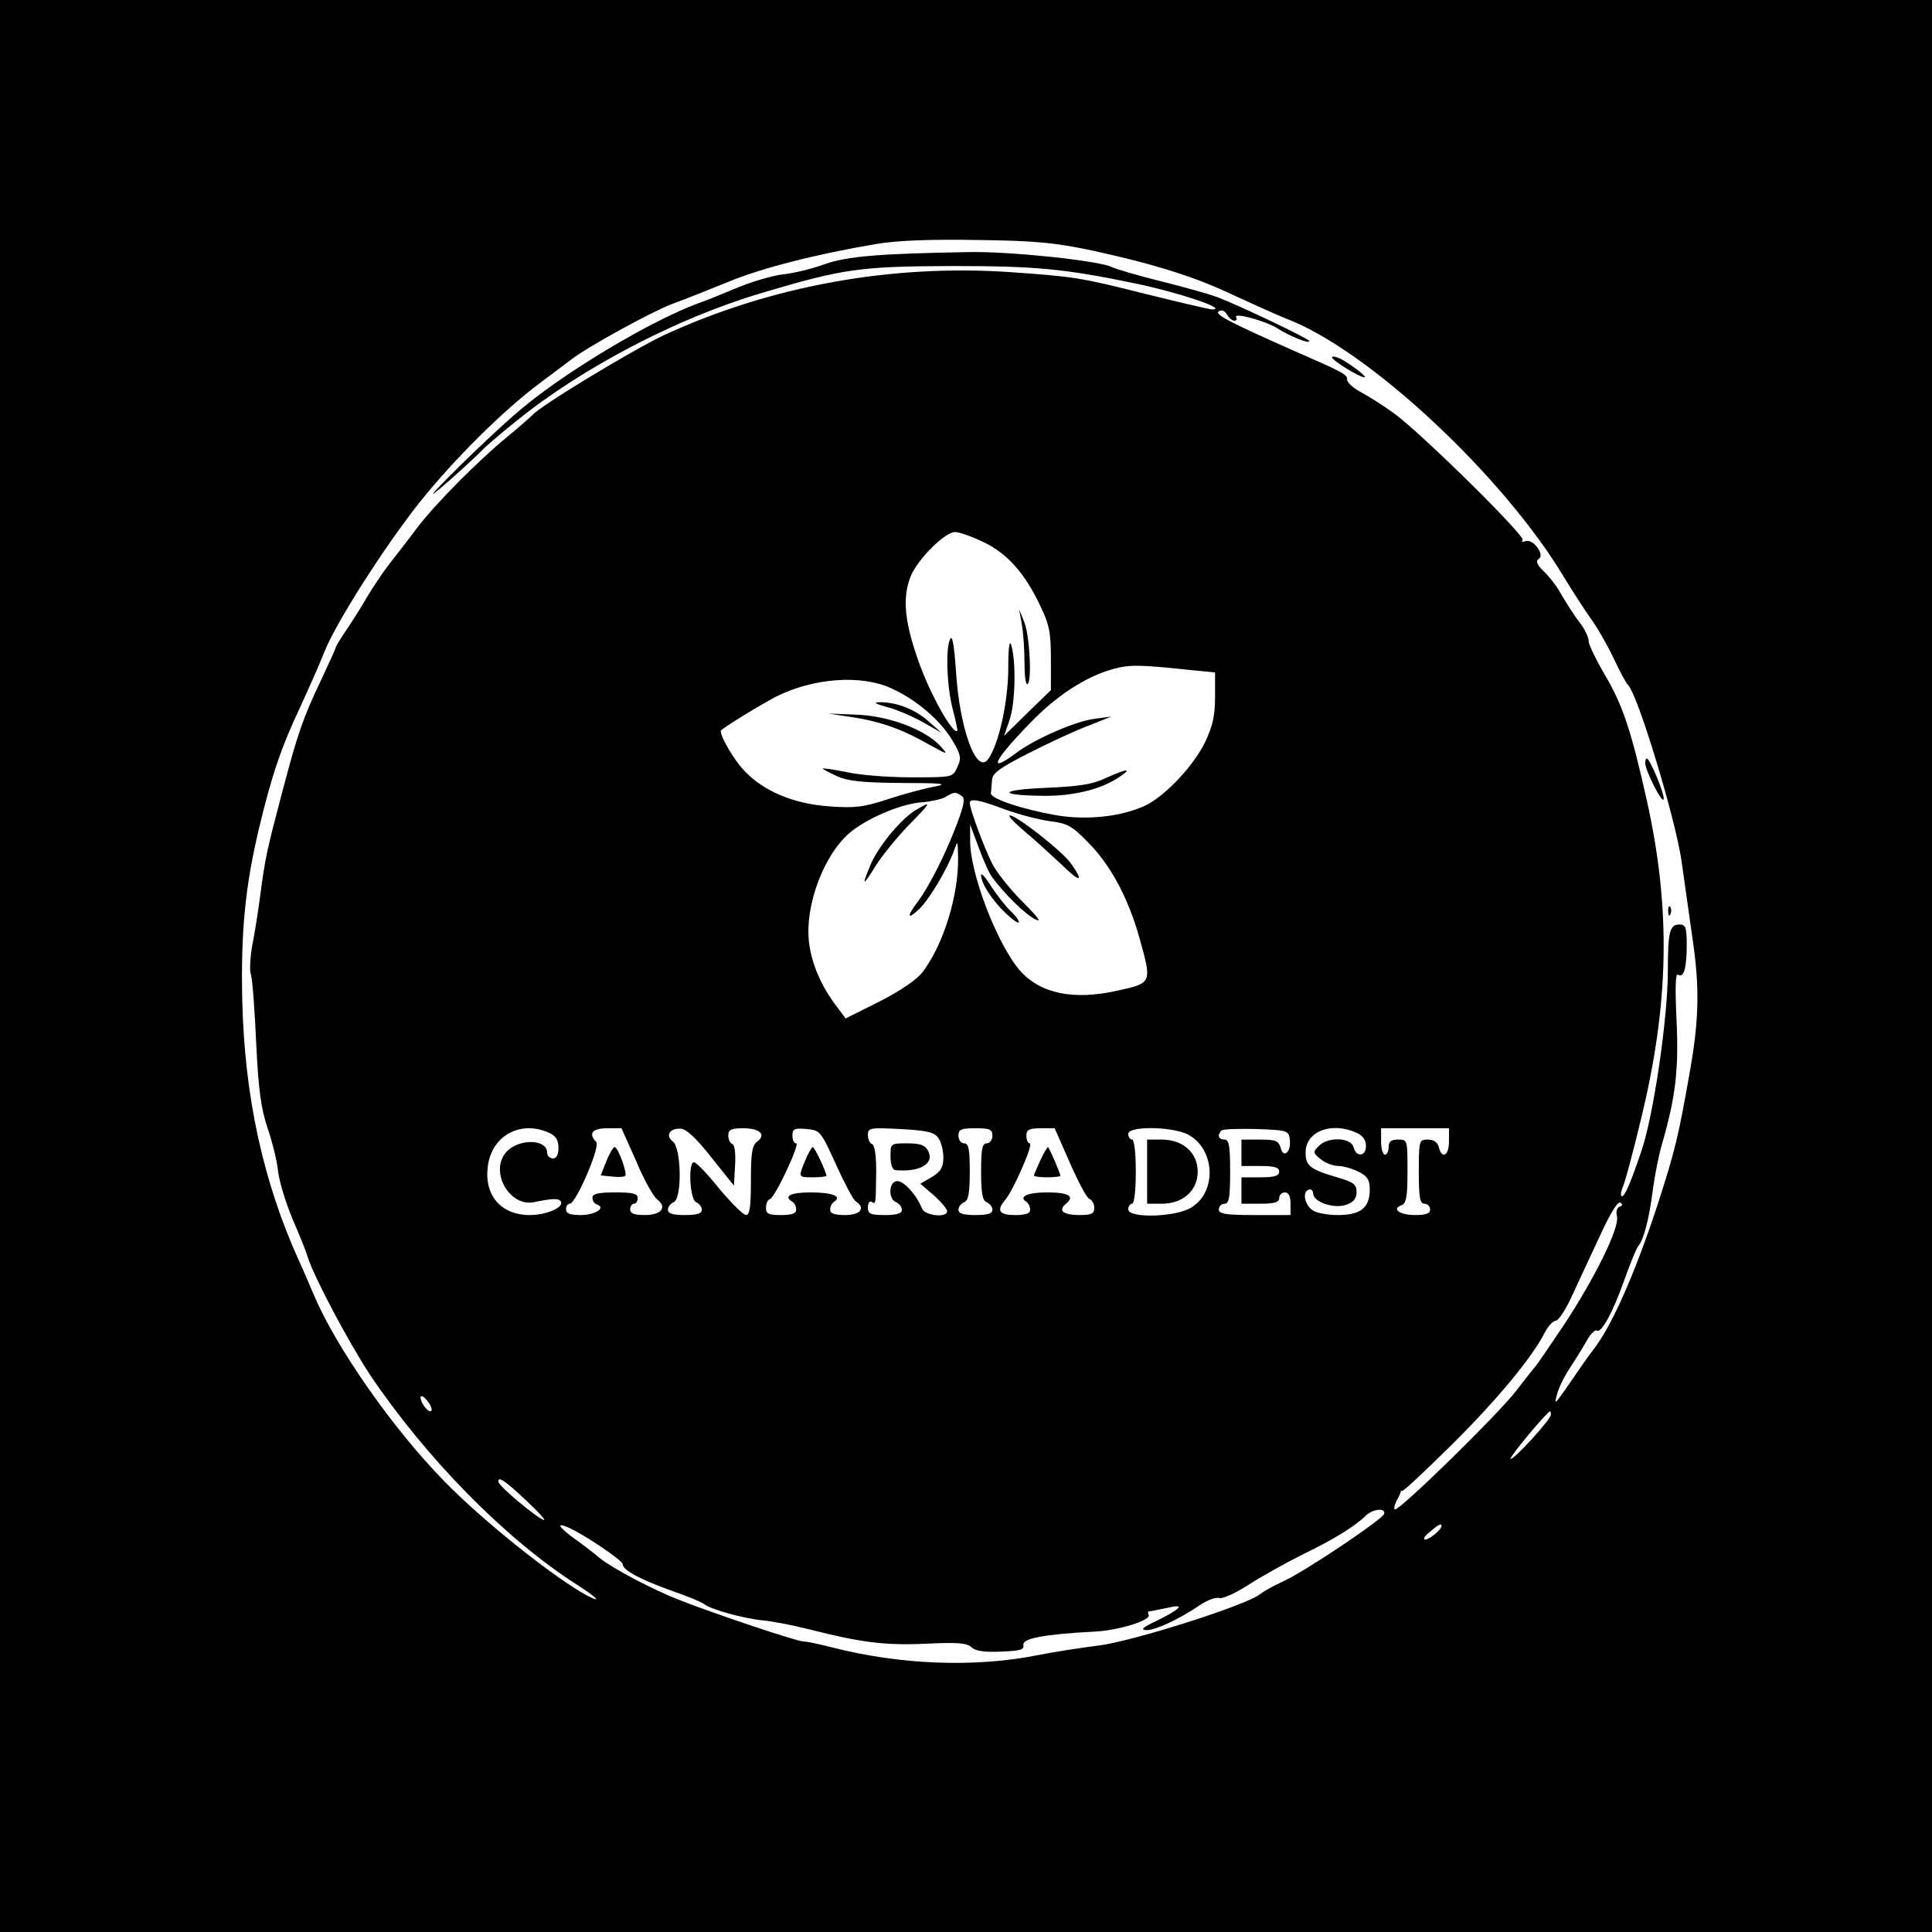 <?xml version="1.0" standalone="no"?>
<!DOCTYPE svg PUBLIC "-//W3C//DTD SVG 20010904//EN"
 "http://www.w3.org/TR/2001/REC-SVG-20010904/DTD/svg10.dtd">
<svg version="1.0" xmlns="http://www.w3.org/2000/svg"
 width="512pt" height="512pt" viewBox="0 0 512 512"
 preserveAspectRatio="xMidYMid meet">
<g transform="translate(0,512) scale(0.1,-0.1)"
fill="#000000" stroke="none">
<path d="M0 2560 l0 -2560 2560 0 2560 0 0 2560 0 2560 -2560 0 -2560 0 0
-2560z m2895 1896 c169 -37 276 -71 380 -121 50 -23 110 -50 135 -60 216 -82
574 -416 735 -685 22 -36 54 -86 72 -111 18 -25 45 -73 60 -105 15 -32 32 -64
38 -70 26 -27 124 -350 141 -464 9 -63 22 -155 29 -205 19 -127 18 -212 -5
-345 -32 -183 -40 -217 -90 -371 -57 -172 -115 -304 -161 -367 -19 -25 -38
-52 -44 -61 -5 -8 -23 -33 -38 -55 -27 -38 -28 -39 -21 -12 4 16 19 48 34 70
15 23 35 55 45 73 10 18 22 30 27 27 12 -8 43 50 73 135 15 42 31 81 36 88 15
17 29 71 39 148 5 39 16 95 25 125 36 125 44 196 38 326 -4 88 -3 125 4 121
15 -10 23 17 23 79 0 46 -3 54 -19 54 -26 0 -31 -18 -31 -123 0 -124 -38 -384
-70 -477 -28 -83 -44 -120 -51 -120 -5 0 -4 10 1 23 6 12 28 94 49 182 75 308
79 558 15 845 -41 183 -63 250 -110 330 -24 41 -44 82 -44 91 0 9 -8 27 -17
40 -22 29 -38 54 -61 93 -9 16 -28 40 -42 53 -17 17 -21 26 -12 32 17 10 -15
54 -35 47 -8 -3 -12 -2 -8 3 7 12 -274 288 -340 335 -27 20 -67 45 -87 56 -21
11 -38 26 -38 34 0 14 -8 18 -140 76 -174 77 -212 97 -200 105 8 5 16 1 22 -9
5 -9 14 -16 19 -16 6 0 8 4 5 9 -9 14 75 -8 109 -29 35 -22 85 -42 85 -34 0 6
-187 95 -245 117 -22 8 -89 27 -150 42 -60 15 -118 32 -128 37 -32 17 -271 42
-377 40 -240 -4 -324 -11 -384 -32 -33 -12 -82 -24 -110 -27 -28 -3 -82 -19
-121 -35 -38 -16 -87 -36 -108 -43 -125 -47 -347 -179 -467 -280 -59 -49 -198
-183 -230 -220 -20 -24 99 82 135 119 6 6 43 38 83 70 175 142 428 274 652
340 215 64 259 70 500 71 227 0 299 -7 488 -46 116 -24 249 -69 204 -69 -6 0
-83 18 -172 40 -178 45 -194 47 -365 59 -315 21 -633 -37 -915 -167 -81 -38
-333 -190 -350 -213 -3 -3 -32 -29 -65 -56 -80 -66 -188 -175 -239 -241 -22
-30 -56 -73 -73 -95 -18 -23 -44 -62 -59 -87 -14 -25 -39 -64 -55 -88 -16 -23
-29 -45 -29 -47 0 -3 -18 -42 -39 -87 -48 -101 -61 -138 -102 -293 -43 -163
-46 -178 -59 -275 -6 -47 -16 -109 -22 -138 -5 -30 -7 -64 -3 -75 4 -12 10
-94 14 -182 6 -125 13 -174 30 -224 12 -35 25 -87 28 -115 3 -28 21 -85 38
-126 18 -41 36 -86 40 -100 16 -52 108 -226 166 -314 149 -221 358 -434 547
-555 53 -34 70 -51 29 -30 -86 46 -277 198 -380 304 -137 140 -287 355 -346
495 -13 30 -29 69 -37 85 -97 213 -146 439 -152 695 -4 183 8 301 44 453 34
143 60 218 109 322 23 50 52 115 64 146 31 78 155 273 250 394 93 117 227 250
326 323 39 29 75 56 80 60 39 31 212 126 265 146 36 13 103 40 150 59 86 36
235 74 390 100 58 10 144 13 270 11 155 -2 205 -7 305 -28z m-290 -772 c63
-29 112 -84 152 -170 24 -49 28 -72 28 -141 l0 -82 -62 -60 -62 -61 14 41 c16
44 18 157 5 199 -5 16 -8 -6 -8 -65 -1 -86 -24 -193 -52 -235 -31 -48 -78 78
-87 238 -4 57 -9 88 -14 80 -14 -21 -10 -128 6 -188 8 -30 13 -55 12 -57 -11
-10 -68 90 -99 174 -41 112 -48 179 -24 237 19 45 90 116 117 116 11 0 45 -12
74 -26z m553 -340 l62 -6 0 -65 c0 -50 -6 -77 -27 -121 -31 -63 -106 -142
-158 -167 -63 -29 -152 -39 -233 -26 -92 16 -177 44 -176 59 1 7 2 22 3 35 1
18 20 32 99 72 53 27 124 60 157 72 l60 24 -45 -6 c-49 -6 -157 -53 -205 -89
-79 -59 -64 -24 34 77 70 73 148 124 221 144 43 12 69 12 208 -3z m-796 -48
c66 -30 131 -85 163 -140 22 -37 23 -46 12 -69 -12 -27 -12 -27 -122 -27 -60
0 -138 6 -172 14 -35 7 -63 11 -63 9 0 -1 17 -10 38 -20 29 -13 66 -17 172
-18 103 0 124 -2 90 -9 -25 -4 -81 -19 -124 -33 -66 -22 -91 -25 -157 -20 -95
6 -177 41 -227 95 -28 30 -62 88 -62 105 0 5 103 68 147 91 98 49 224 59 305
22z m186 -285 c10 -6 8 -21 -11 -72 -31 -82 -73 -165 -103 -206 -31 -41 -31
-53 1 -23 27 25 75 106 93 155 10 29 10 29 11 -16 2 -101 -39 -233 -94 -305
-15 -20 -59 -50 -114 -78 l-90 -45 -24 32 c-41 54 -66 113 -73 169 -12 101 42
240 114 296 49 38 135 73 187 76 23 2 50 8 61 14 23 14 26 14 42 3z m115 -36
c36 -13 89 -27 118 -31 48 -6 60 -12 105 -59 58 -59 105 -147 134 -252 33
-118 33 -118 -57 -138 -119 -27 -207 -8 -261 54 -60 70 -133 260 -131 346 l0
40 23 -62 c13 -35 29 -71 37 -80 32 -43 86 -96 112 -109 19 -10 9 4 -32 45
-33 33 -70 79 -82 103 -21 42 -59 144 -59 160 0 13 24 9 93 -17z m-1208 -857
c18 -8 25 -19 25 -40 0 -18 -5 -28 -15 -28 -8 0 -15 7 -15 15 0 38 -79 38
-110 0 -42 -51 10 -143 74 -131 54 11 69 11 73 0 5 -15 -41 -34 -83 -34 -77 0
-122 53 -111 131 11 80 87 121 162 87z m231 -75 c20 -49 46 -94 55 -101 28
-21 12 -42 -32 -42 -28 0 -39 4 -39 15 0 8 5 15 10 15 6 0 10 7 10 15 0 12
-13 15 -60 15 -45 0 -60 -4 -60 -14 0 -8 5 -16 12 -18 25 -9 -5 -28 -43 -28
-28 0 -39 4 -39 15 0 8 4 15 10 15 16 0 82 152 70 164 -22 22 -10 36 29 36
l38 0 39 -87z m199 10 l60 -75 3 53 c2 32 -1 55 -7 57 -6 2 -11 12 -11 23 0
15 7 19 39 19 45 0 62 -17 38 -35 -14 -10 -17 -30 -17 -104 0 -68 -3 -91 -13
-91 -7 0 -39 32 -71 70 -31 39 -61 70 -67 70 -16 0 -11 -100 6 -106 8 -4 15
-12 15 -20 0 -10 -13 -14 -45 -14 -32 0 -45 4 -45 14 0 8 7 16 15 20 23 8 21
144 -2 161 -20 15 -9 35 20 34 15 0 41 -24 82 -76z m330 -18 c22 -49 46 -94
52 -98 28 -18 14 -37 -27 -37 -28 0 -40 4 -40 14 0 8 5 18 10 21 23 14 -4 25
-61 25 -54 0 -74 -10 -49 -25 6 -3 10 -13 10 -21 0 -10 -12 -14 -40 -14 -33 0
-40 3 -40 19 0 11 4 21 10 23 14 4 81 148 70 148 -6 0 -10 9 -10 21 0 17 5 20
37 17 36 -3 38 -5 78 -93z m271 70 c8 -10 14 -34 14 -52 0 -26 -6 -37 -30 -52
l-31 -18 36 -31 c19 -17 35 -36 35 -42 0 -18 -60 -12 -67 8 -13 34 -47 72 -65
72 -23 0 -25 -48 -3 -56 8 -4 15 -12 15 -20 0 -10 -13 -14 -45 -14 -39 0 -45
3 -45 21 0 11 5 17 10 14 11 -7 11 -9 12 82 0 41 -4 69 -11 71 -6 2 -11 13
-11 24 0 19 5 20 86 16 70 -4 89 -8 100 -23z m144 5 c0 -11 -7 -20 -15 -20
-12 0 -15 -15 -15 -75 0 -58 4 -77 15 -81 8 -4 15 -12 15 -20 0 -10 -13 -14
-45 -14 -32 0 -45 4 -45 14 0 8 7 16 15 20 11 4 15 23 15 81 0 60 -3 75 -15
75 -8 0 -15 9 -15 20 0 17 7 20 45 20 38 0 45 -3 45 -20z m205 -71 c22 -50 45
-94 52 -96 7 -3 13 -14 13 -24 0 -15 -7 -19 -39 -19 -44 0 -58 12 -36 30 24
20 7 30 -50 30 -51 0 -77 -11 -55 -25 5 -3 10 -13 10 -21 0 -10 -12 -14 -40
-14 -42 0 -50 12 -27 39 22 25 77 151 66 151 -5 0 -9 9 -9 20 0 16 7 20 38 20
l37 0 40 -91z m310 76 c75 -36 82 -153 12 -195 -41 -26 -167 -29 -167 -5 0 8
5 15 10 15 6 0 10 35 10 85 0 50 -4 85 -10 85 -5 0 -10 7 -10 15 0 21 110 20
155 0z m273 -14 c5 -33 -17 -53 -24 -23 -6 19 -13 22 -55 22 l-49 0 0 -35 0
-35 50 0 c38 0 50 -4 50 -15 0 -11 -12 -15 -50 -15 l-50 0 0 -35 0 -35 50 0
c38 0 50 4 50 15 0 8 7 15 15 15 10 0 15 -10 15 -30 l0 -30 -95 0 c-78 0 -95
3 -95 15 0 8 7 15 15 15 12 0 15 16 15 85 0 69 -3 85 -15 85 -16 0 -20 12 -8
24 4 4 46 5 93 4 81 -3 85 -4 88 -27z m177 17 c16 -7 25 -19 25 -35 0 -28 -26
-31 -33 -3 -7 26 -68 28 -92 3 -16 -16 -16 -18 5 -35 12 -10 33 -18 47 -18 13
0 37 -7 53 -15 24 -12 30 -22 30 -47 0 -49 -24 -68 -85 -68 -28 0 -58 6 -67
13 -21 15 -27 49 -10 54 6 3 12 -2 12 -10 0 -22 54 -41 87 -30 20 7 28 16 28
34 0 20 -8 26 -45 37 -79 23 -90 32 -90 68 0 56 69 82 135 52z m245 -23 c0
-38 -19 -48 -27 -15 -3 13 -14 20 -29 20 -23 0 -24 -2 -24 -85 0 -69 3 -85 15
-85 8 0 15 -7 15 -15 0 -11 -11 -15 -39 -15 -42 0 -64 16 -37 26 13 5 16 23
16 90 0 83 0 84 -25 84 -18 0 -25 -5 -25 -20 0 -11 -4 -20 -10 -20 -5 0 -10
16 -10 35 l0 35 90 0 90 0 0 -35z m452 -173 c-7 -2 -10 -13 -7 -25 8 -30 -60
-167 -143 -292 -37 -55 -69 -102 -72 -105 -3 -3 -27 -33 -53 -67 -46 -60 -304
-313 -320 -313 -4 0 -2 10 4 23 7 12 12 23 11 25 -1 1 1 1 4 1 4 -1 62 54 131
122 120 119 213 231 247 298 9 17 22 31 29 31 7 0 27 30 44 68 17 37 50 108
74 159 25 55 46 90 53 86 7 -5 6 -8 -2 -11z m-3154 -522 c7 -11 8 -20 2 -20
-5 0 -14 9 -20 20 -6 11 -7 20 -3 20 5 0 14 -9 21 -20z m2972 -29 c0 -13 -101
-123 -107 -117 -4 4 97 125 105 126 1 0 2 -4 2 -9z m-2715 -228 c33 -31 54
-54 46 -51 -18 5 -120 90 -120 101 -2 16 17 4 74 -50z m2273 -35 c-6 -16 -212
-154 -268 -179 -24 -11 -51 -26 -60 -33 -30 -28 -342 -127 -430 -137 -47 -6
-118 -17 -158 -25 -169 -34 -368 -26 -550 21 -31 8 -64 15 -73 15 -17 0 -232
72 -329 110 -74 29 -179 85 -212 112 -15 13 -45 36 -68 52 -41 31 -47 42 -14
28 38 -16 144 -87 144 -97 0 -16 47 -41 131 -71 41 -14 79 -30 85 -35 17 -14
104 -38 154 -43 25 -2 81 -13 125 -24 137 -35 201 -43 309 -38 83 4 108 2 120
-9 10 -10 33 -14 77 -12 53 2 64 5 61 18 -2 17 54 28 187 35 67 3 154 31 145
45 -3 5 -2 9 3 9 4 0 25 5 47 9 48 12 37 -2 -30 -35 -36 -17 -43 -23 -26 -24
24 0 84 27 143 67 20 13 42 21 50 18 8 -3 44 13 79 36 36 23 101 59 145 81 81
39 137 74 165 102 18 17 53 21 48 4z m152 -32 c0 -10 -32 -36 -43 -36 -7 1 -1
10 12 20 23 20 31 24 31 16z"/>
<path d="M3530 4173 c0 -8 73 -53 86 -53 9 0 -35 34 -63 49 -13 6 -23 8 -23 4z"/>
<path d="M4360 3098 c0 -21 48 -114 49 -95 1 17 -37 107 -45 107 -2 0 -4 -6
-4 -12z"/>
<path d="M4421 2704 c0 -11 3 -14 6 -6 3 7 2 16 -1 19 -3 4 -6 -2 -5 -13z"/>
<path d="M2708 3465 c4 -22 7 -68 7 -102 0 -33 3 -59 8 -56 12 7 6 126 -8 163
l-14 35 7 -40z"/>
<path d="M2930 3058 c-35 -17 -71 -22 -160 -26 -124 -5 -127 -20 -4 -21 77 -1
152 17 199 49 38 25 23 24 -35 -2z"/>
<path d="M2351 3246 c25 -6 68 -25 95 -40 l49 -28 -35 31 c-36 32 -86 51 -130
50 -17 0 -10 -4 21 -13z"/>
<path d="M2255 3220 c74 -11 133 -31 205 -72 53 -29 54 -30 32 -5 -41 44 -137
80 -222 83 l-75 3 60 -9z"/>
<path d="M2425 2972 c-39 -24 -99 -97 -119 -146 -23 -56 -20 -56 15 0 17 27
56 75 87 107 61 62 63 67 17 39z"/>
<path d="M2715 2917 c28 -23 71 -63 98 -88 50 -49 61 -48 25 3 -25 34 -145
128 -162 127 -6 0 12 -19 39 -42z"/>
<path d="M2600 2801 c0 -22 28 -65 64 -100 20 -19 36 -30 36 -25 0 6 -10 19
-22 30 -11 10 -34 39 -50 63 -15 25 -28 39 -28 32z"/>
<path d="M1607 2043 l-15 -38 30 -3 c16 -2 32 -1 35 2 6 6 -19 76 -28 76 -4 0
-14 -17 -22 -37z"/>
<path d="M2134 2045 c-19 -46 -19 -45 21 -45 19 0 35 2 35 4 0 10 -31 76 -36
76 -3 0 -12 -16 -20 -35z"/>
<path d="M2360 2055 c0 -21 5 -35 13 -36 66 -6 105 18 86 52 -7 14 -21 19 -54
19 -45 0 -45 0 -45 -35z"/>
<path d="M2757 2045 c-9 -20 -17 -38 -17 -40 0 -3 16 -5 35 -5 19 0 35 2 35 4
0 7 -30 76 -33 76 -2 0 -11 -16 -20 -35z"/>
<path d="M3040 2015 l0 -85 39 0 c56 0 95 35 95 85 0 50 -39 85 -95 85 l-39 0
0 -85z"/>
</g>
</svg>
